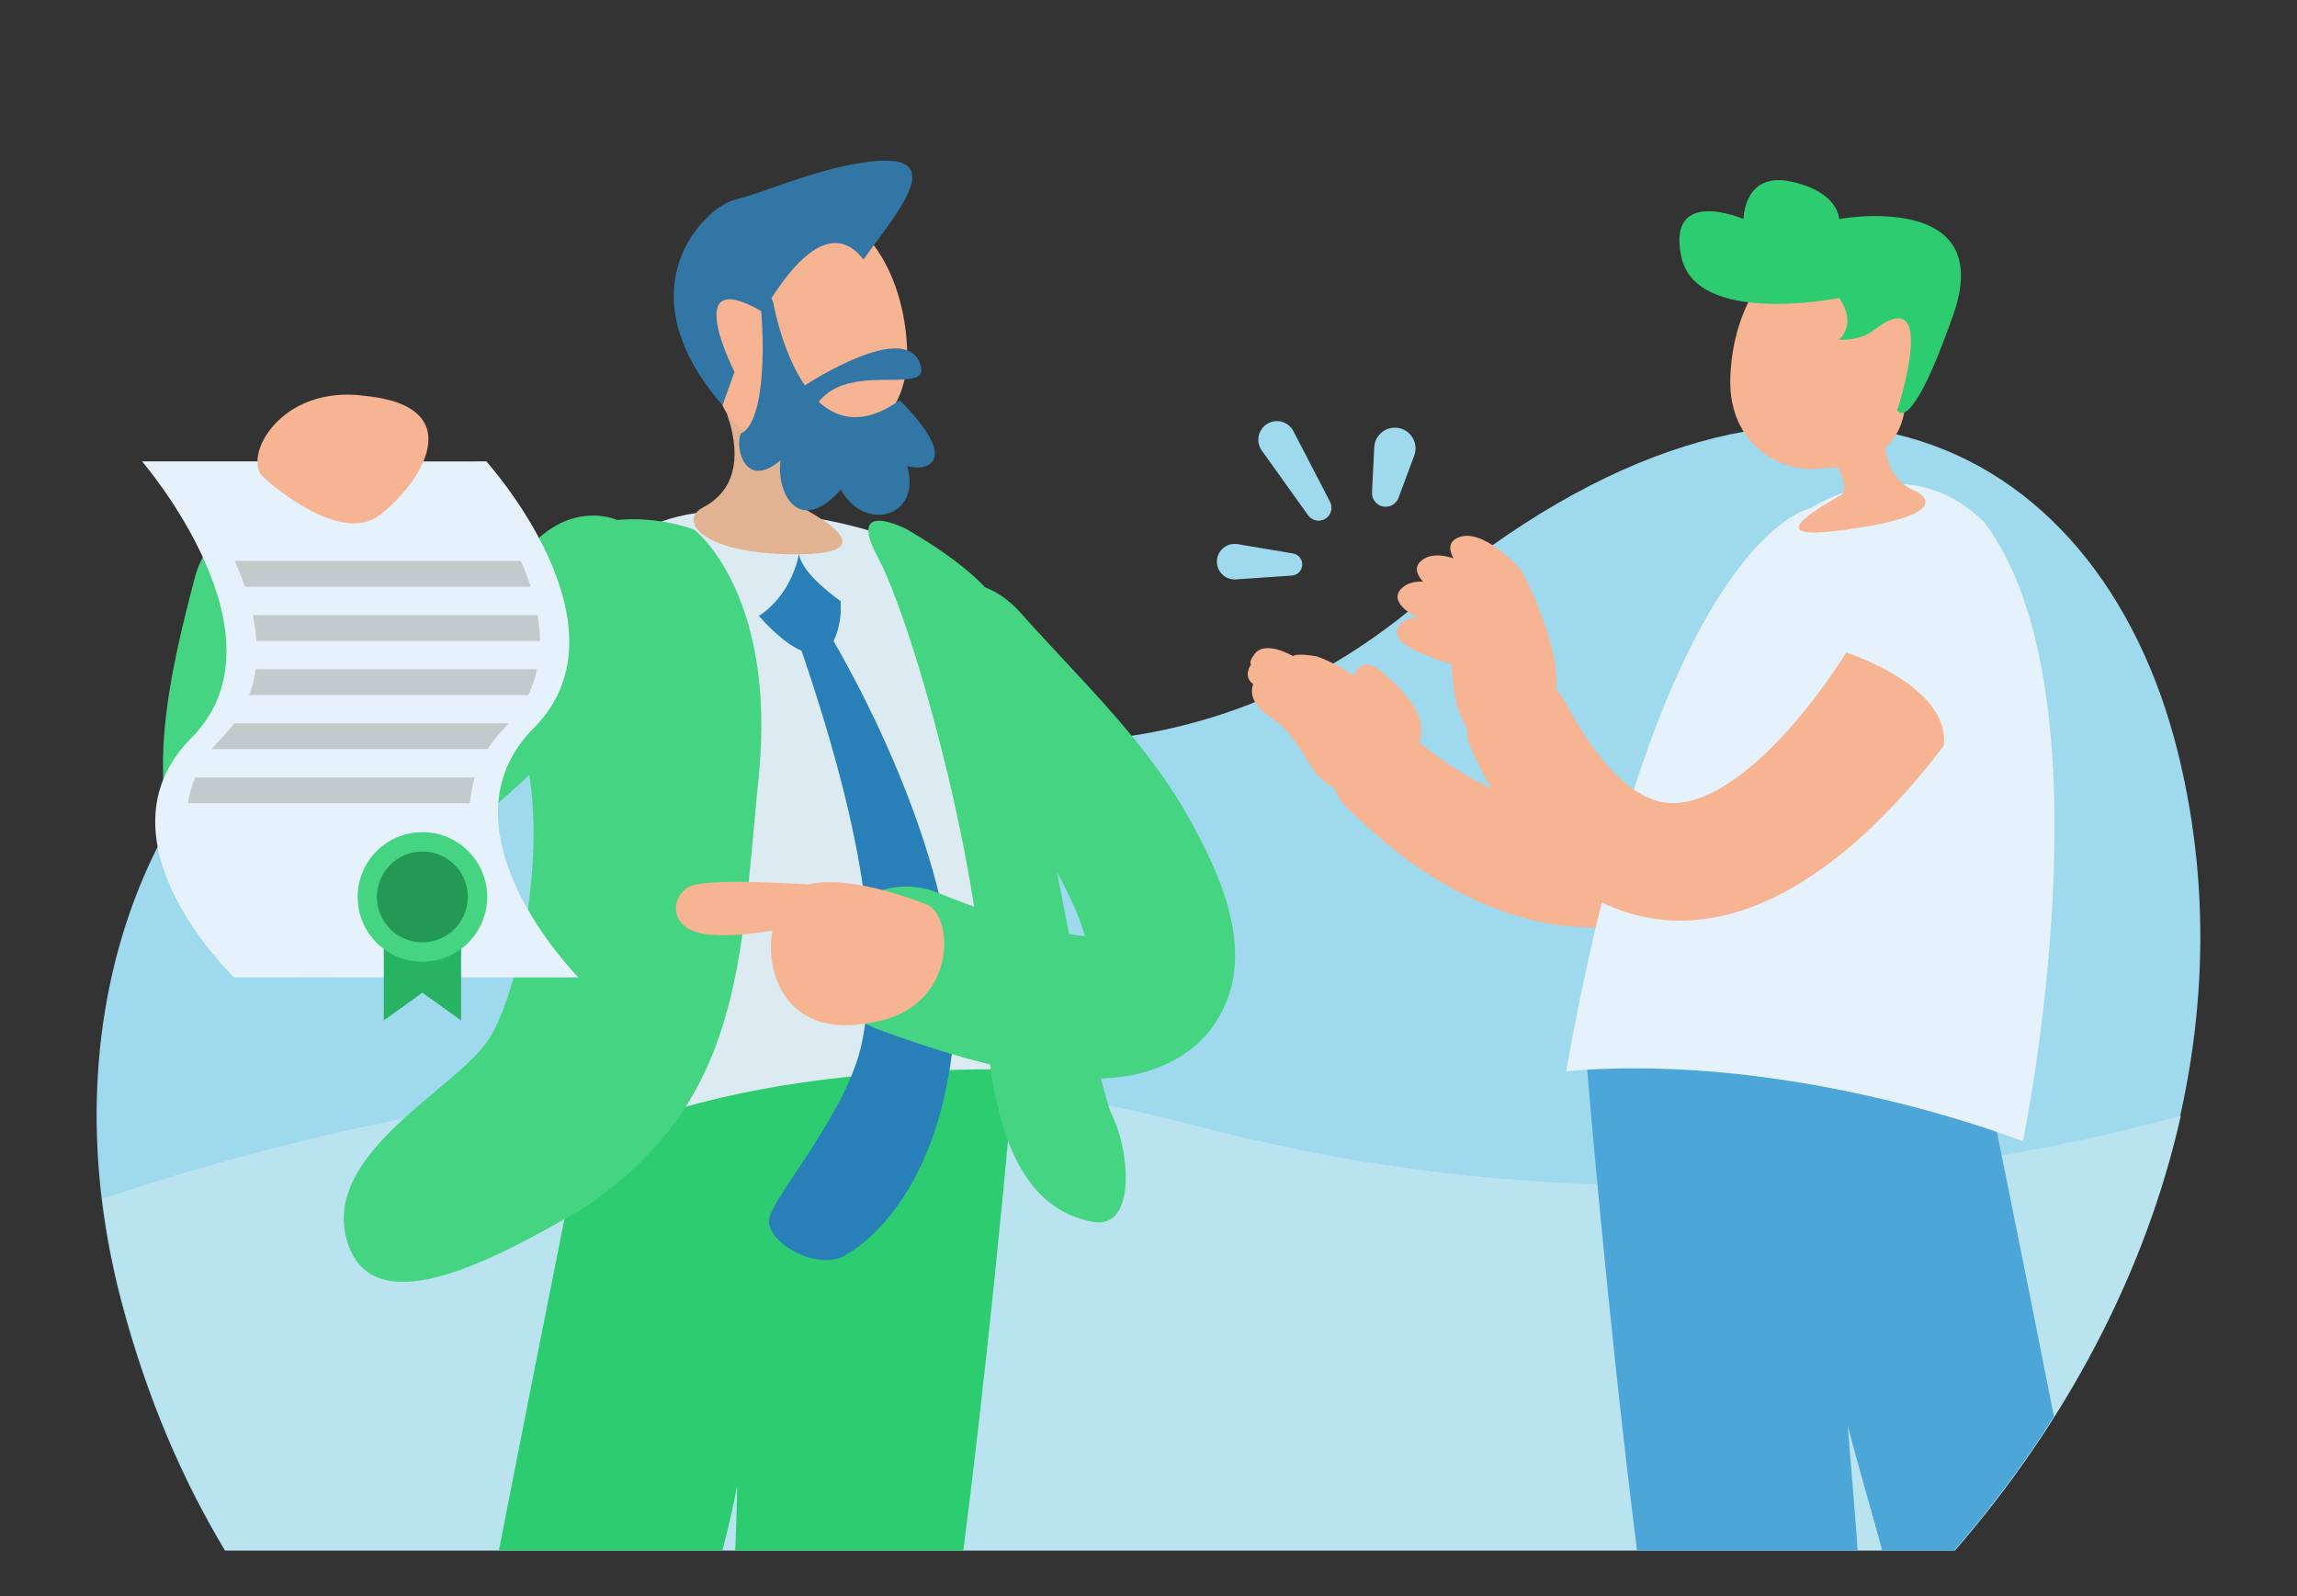 <?xml version="1.0" encoding="iso-8859-1"?>
<!-- Generator: Adobe Illustrator 26.0.1, SVG Export Plug-In . SVG Version: 6.00 Build 0)  -->
<svg version="1.1" id="Capa_1" xmlns="http://www.w3.org/2000/svg" xmlns:xlink="http://www.w3.org/1999/xlink" x="0px" y="0px"
	 viewBox="0 0 693.6 481.94" style="enable-background:new 0 0 693.6 481.94;" xml:space="preserve">
<rect x="0" y="0" width="693.6" height="481.94" fill="#333333" stroke="none"/>
<style type="text/css">
	.st0{fill:#9FD9ED;}
	.st1{fill:#B9E3EE;}
	.st2{fill:#2ECC71;}
	.st3{fill:#4CA6D8;}
	.st4{fill:#1ABC9C;}
	.st5{fill:#F6B492;}
	.st6{fill:#E6F2FB;}
	.st7{fill:#DCEAF1;}
	.st8{fill:#CF7C66;}
	.st9{fill:#45D582;}
	.st10{fill:#2980B9;}
	.st11{fill:#E1B392;}
	.st12{fill:#3176A5;}
	.st13{fill:#C0CCCC;}
	.st14{fill:#28B363;}
	.st15{fill:#239955;}
	.st16{fill:#60DB94;}
	.st17{fill:#95E7B8;}
	.st18{fill:#7AE1A6;}
	.st19{fill:#71BFE2;}
	.st20{fill:#241021;}
	.st21{fill:#3B1932;}
	.st22{fill:#F39C12;}
</style>
<g>
	<g>
		<path class="st0" d="M657.7,227.45C633.63,129.89,541.38,86.19,429,181.5c-72.57,61.53-156.36,46.13-210.23,18.4
			C103.63,140.64-0.27,254.2,36.83,393.64c7.68,28.88,18.44,53.47,31.06,74.5h522.24C647.72,401.87,679.01,313.83,657.7,227.45z"/>
		<path class="st1" d="M68.09,468.15h522.24c33.07-38.05,57.44-83.28,68.19-131.25c-65.01,17.64-175.2,35.4-297.2,3.05
			c-125.05-33.15-254.3-3.38-330.4,21.98c1.24,10.37,3.26,20.97,6.12,31.72C44.72,422.52,55.47,447.12,68.09,468.15z"/>
	</g>
	<path class="st2" d="M183.42,304.7c-3.85,17.48-19.31,94.41-32.78,163.45h67.52c1.82-7.13,3.34-13.72,4.42-19.44
		c0,3.36-0.21,10.34-0.57,19.44h68.87c9.98-77.48,16.64-158.88,16.64-158.88S240.9,265.54,183.42,304.7z"/>
	<path class="st3" d="M620.2,427.71c-9.97-50.41-19.26-96.31-22.07-109.09c-55.05-37.5-118.86,4.38-118.86,4.38
		s5.98,73.13,15.04,145.15h66.59c-0.18-5.26-2.89-35.32-2.89-37.61c0.67,3.54,9.32,33.45,10.31,37.61h21.79
		C601.18,455.42,611.27,441.88,620.2,427.71z"/>
	<path class="st4" d="M520.24,238.64c0,0-14.97-13.02-5.22-29.18c9.76-16.16,25.8-35.87,39.47-30.75
		c13.66,5.12,10.31,38.12,0.71,53.79C545.6,248.18,532.53,246.38,520.24,238.64z"/>
	<path class="st5" d="M513.37,224.34c0.04-0.05,0.13-0.16,0.12-0.15l-0.04,0.06c-0.03,0.04-0.04,0.08-0.1,0.16l-0.31,0.46
		c-0.25,0.34-0.49,0.69-0.79,1.05c-0.56,0.72-1.18,1.48-1.83,2.21c-1.31,1.46-2.7,2.92-4.19,4.24c-2.94,2.72-6.19,5.01-9.55,6.88
		c-6.75,3.76-14.1,5.6-21.98,5.42c-3.94-0.07-8.02-0.82-12.15-1.88l-3.11-0.92c-1.04-0.3-2.07-0.77-3.11-1.14
		c-2.09-0.7-4.15-1.74-6.23-2.68c-8.31-3.95-16.4-9.57-24.11-15.91l-0.18-0.15c-6.2-5.1-15.35-4.2-20.45,2
		c-4.8,5.84-4.24,14.35,1.02,19.57c8.35,8.24,17.52,16.07,28.3,22.52c2.73,1.57,5.41,3.2,8.35,4.55c1.46,0.69,2.86,1.45,4.37,2.06
		l4.56,1.84c6.19,2.26,12.73,4.11,19.62,4.94c6.87,0.84,14,0.82,21.02-0.19c7.02-1.01,13.9-3,20.33-5.78
		c6.43-2.79,12.47-6.29,17.96-10.41c2.78-2.04,5.39-4.26,7.94-6.61c1.28-1.18,2.52-2.4,3.76-3.71c0.62-0.64,1.24-1.33,1.87-2.03
		l0.97-1.12l0.53-0.64l0.27-0.34l0.42-0.56c6.56-9.18,2.23-18.91-6.95-25.47C530.5,216.07,519.93,215.16,513.37,224.34z"/>
	<path class="st6" d="M546.65,153.48c0,0-44.7,7.86-73.74,169.98c69.56-6.05,137.92,21.17,137.92,21.17s27.83-133.92-11.49-186.73
		C575.75,134.12,546.65,153.48,546.65,153.48z"/>
	<path class="st5" d="M550.58,132.51c0,0,8.96,14.42,5.48,16.82c-3.48,2.4-26.64,14.12-0.95,10.91
		c31.43-3.93,28.46-9.78,22.46-12.34c-6-2.56-9.65-9.72-7.91-20.31c1.74-6.55,0.32-12.01-11.55-10.59S545.52,126.95,550.58,132.51z"
		/>
	<path class="st5" d="M551.53,141.23c0,0,19.8,0.84,23.35-16.1c3.54-16.94,7.17-51.62-16.64-52.52s-35.02,20.37-35.76,41.4
		S539.13,143.75,551.53,141.23z"/>
	<path class="st2" d="M555.33,89.97c0,0-43.28,8.78-47.67-12.54c-4.39-21.32,18.82-11.29,18.82-11.29s0-14.43,14.43-11.29
		c14.43,3.14,14.43,11.29,14.43,11.29s47.67-8.78,34.49,28.85s-16.93,28.85-16.93,28.85s13.17-40.14-7.53-23.83
		c-4.39,3.14-10.03,2.51-10.03,2.51S560.98,98.12,555.33,89.97z"/>
	<path class="st5" d="M560.58,191.84c-0.03,0.08-0.26,0.47-0.41,0.74l-0.53,0.92l-1.14,1.9c-0.78,1.27-1.59,2.56-2.42,3.83
		c-1.66,2.55-3.39,5.08-5.17,7.55c-3.57,4.95-7.36,9.69-11.32,14.08c-3.97,4.38-8.13,8.4-12.38,11.79c-4.24,3.39-8.6,6.13-12.68,7.8
		c-4.1,1.68-7.71,2.3-11.04,1.98c-3.33-0.31-6.8-1.68-10.5-4.28c-3.68-2.61-7.36-6.42-10.75-10.87c-3.41-4.44-6.54-9.53-9.39-14.92
		l-0.05-0.09c-4.12-7.75-13.74-10.7-21.49-6.59c-7.48,3.97-10.47,13.1-6.98,20.7c3.1,6.72,6.66,13.42,11.09,19.97
		c4.43,6.53,9.72,13.01,16.71,18.7c3.51,2.82,7.44,5.43,11.83,7.56c4.37,2.13,9.21,3.73,14.21,4.59c4.99,0.87,10.1,0.98,14.96,0.47
		c4.87-0.51,9.5-1.62,13.81-3.08c8.63-2.96,15.98-7.21,22.58-11.85c6.59-4.66,12.44-9.77,17.85-15.09
		c5.4-5.34,10.37-10.9,15.03-16.65c2.33-2.88,4.59-5.8,6.78-8.79c1.1-1.49,2.18-3.01,3.25-4.56l1.61-2.36l0.81-1.23l0.91-1.42
		l1.02-1.6c6.11-9.57,1.93-18.8-7.64-24.91c-9.57-6.11-20.89-6.79-27.01,2.78C561.54,189.83,561,190.88,560.58,191.84z"/>
	<path class="st6" d="M590.4,170.98c0,0,33.04,30.58-3.52,54.87c2.82-19.52-31.87-29.66-31.87-29.66S555.72,157.04,590.4,170.98z"/>
	<g>
		<path class="st5" d="M460.2,173.7c0,0,15.74,30.63,7.31,41.14s-28.34,19.97-29.19-15.23C436.78,170.48,455.73,164.65,460.2,173.7z
			"/>
		<path class="st5" d="M458.86,171.69c0,0-11.34-12.89-18.83-9.25c-7.5,3.64,7.21,15.58,10.18,18.22
			C453.18,183.31,463.95,179.06,458.86,171.69z"/>
		<path class="st5" d="M449.7,174.16c0,0-13.85-10.14-20.38-4.97c-6.54,5.17,10.4,13.66,13.87,15.6
			C446.66,186.73,456.26,180.26,449.7,174.16z"/>
		<path class="st5" d="M444.01,180.29c0,0-14.92-8.49-20.82-2.6s11.9,12.38,15.57,13.91S451.23,185.6,444.01,180.29z"/>
		<path class="st5" d="M442.19,189.77c0,0-15.37-6.87-19.71-0.84c-4.34,6.03,13.31,10.78,16.99,11.94
			C443.15,202.03,449.85,194.23,442.19,189.77z"/>
	</g>
	<path class="st5" d="M378.52,197.94c3.05-5.16,11.95,0.19,11.95,0.19s0.52-1.06,7.14,0.06c3.92,1.35,7.95,3.62,11.47,5.93
		c0.03-0.73,0.19-1.32,0.51-1.73c3.53-4.43,8.72,1.45,8.72,1.45c13.1,11.02,12.01,18.68,8.85,23.14c0.36,3.61-0.88,7.07-4.65,10.27
		c-8.75,7.43-18.86,2.26-24.12-2.58c-3.15-2.9-7.23-13.27-13.9-17.52c-6.67-4.25-7.03-7.96-6.07-10.57
		c-3.27-2.35-0.66-5.95-0.66-5.95S377.04,199.93,378.52,197.94z"/>
	<path class="st0" d="M390.42,167.12l-16.7-2.82c-0.4-0.06-0.84-0.09-1.26-0.06c-2.96,0.2-5.2,2.77-4.99,5.73
		c0.2,2.96,2.77,5.2,5.73,4.99l16.9-1.17c1.52-0.1,2.82-1.23,3.09-2.8C393.49,169.16,392.25,167.42,390.42,167.12z"/>
	<path class="st0" d="M401.62,151.53l-11.05-21.33c-0.12-0.22-0.27-0.47-0.42-0.69c-1.81-2.53-5.32-3.11-7.84-1.3
		c-2.53,1.81-3.11,5.32-1.3,7.84l13.98,19.54c1.11,1.56,3.22,2.1,4.97,1.2C401.86,155.8,402.61,153.44,401.62,151.53z"/>
	<path class="st0" d="M421.51,129.14c-3.44-0.17-6.37,2.48-6.54,5.91l-0.68,13.63c-0.09,1.75,0.96,3.44,2.69,4.08
		c2.14,0.79,4.52-0.29,5.31-2.43l4.76-12.79c0.21-0.58,0.35-1.22,0.38-1.86C427.6,132.24,424.95,129.31,421.51,129.14z"/>
	<path class="st7" d="M319.53,323.37c0,0-93.23-6.22-148.55,25.48c-6.84-80.8,11.19-172.79,11.19-172.79s1.86-28.59,58.43-20.51
		s57.18,33.56,57.18,33.56S317.05,274.27,319.53,323.37z"/>
	<path class="st8" d="M276.3,165.56c0,0,22.1,10.5,26.14,24.18c1.24,9.32-11.81,21.44-11.81,21.44S283.11,173.7,276.3,165.56z"/>
	<path class="st9" d="M273.9,159.86c0,0-18.64-9.79-8.85,8.39c9.79,18.18,30.14,88.29,32.55,137.61s18.73,60.44,32.24,63.04
		c13.52,2.6,11.19-21.64,6.06-31.9c-5.13-10.26-24.99-112.42-26.25-132.43S295.34,172.45,273.9,159.86z"/>
	<path class="st10" d="M251.69,193.56c1.02-1.93,1.79-4.65,2.18-8.44v-3.59c0,0-11.9-8.14-12.59-14.32
		c-2.8,13.52-12.12,18.74-12.12,18.74s6.51,7.83,12.88,10.55c22.59,66.26,22.36,96.82,18.34,117.75
		c-4.08,21.2-26.75,46.66-28.11,53.65c-1.36,6.98,14.16,15.94,22.63,11.33c8.47-4.61,28.85-21.72,33.07-65.89
		C291.73,265.64,259.66,207.25,251.69,193.56z"/>
	<path class="st11" d="M246.26,132.28c0,0-10.33,17.59-5.47,20.23c4.86,2.65,28.31,14.87-0.53,14.87c-28.4,0-35.59-10.2-27.98-14.16
		s11.77-11.68,8.28-24.95c-3.04-8.13-1.78-15.24,14.01-14.83C250.36,113.85,252.3,124.6,246.26,132.28z"/>
	<path class="st9" d="M209.74,160.01c0,0,24.94,19.2,19.35,74.68s-4.66,98.36-53.61,130.52c-27.97,16.32-63.86,34.96-70.86,8.86
		c-6.99-26.1,33.1-45.22,42.89-60.13c9.79-14.92,21.26-68.76,6.66-99.29s-2.1-44.19,15.27-52.85
		C189.74,151.68,209.74,160.01,209.74,160.01z"/>
	<g>
		<path class="st5" d="M242.17,135.33c0,0-21.63,0.92-25.5-17.58s-7.84-56.39,18.18-57.37s38.25,22.26,39.07,45.23
			C274.72,128.57,255.72,138.09,242.17,135.33z"/>
		<path class="st12" d="M271.69,120.86c-10.71,7.62-18.66,5.82-24.46,0.46c9.13-11.63,31.1-2.75,31.02-9.75
			c-2.42-14.98-28.7,0.65-35.24,4.79c-6.96-10.2-9.49-24.85-9.49-24.85s-0.45-3.03-4.36-4.04c1.95,13.89,2.17,39.9-5.43,43.44
			c-1.95,4.29,1.3,17.17,11.94,8.08c-1.3,10.1,5.65,22.98,18.24,8.84c7.17,13.13,24.54,8.33,20.01-7.1
			C279.61,142.45,290.56,139.77,271.69,120.86z"/>
		<path class="st12" d="M218.17,122.4l3.62-10.11c0,0-16.8-32.89,8.57-18.09c5.11-8.47,18.85-30.66,30.4-15.85
			c9.67-13.9,29.87-35.62-4.66-28.45c-13.03,2.61-25.19,8.09-34.31,10.45C212.67,62.71,187.62,87.19,218.17,122.4z"/>
	</g>
	<path class="st9" d="M160.37,164.74c-1.02,1.2-3.05,3.54-4.08,4.7c-14.41,16.19-29.95,32.32-46.45,45.81
		c-4.87,3.93-10.24,7.92-15.39,10.85c0.06-6.3,1.04-12.9,2.09-19.28c1.31-7.56,3.09-15.39,5.06-23.25
		c6.42-30.16-33.36-39.53-42.55-9.99c-7.05,26.97-18.61,71.1,1.1,93.04c13.7,15.26,34.48,12.65,51.43,3.74
		c17.02-8.82,31.66-21.26,45.75-34.02c13.17-12.13,25.62-24.83,37.59-38.2C216.8,171.65,183.64,139.73,160.37,164.74z M95.1,233.97
		C95.27,234.36,95.2,234.3,95.1,233.97L95.1,233.97z"/>
	<path class="st9" d="M356.99,243.5c-13.55-22.5-32.17-39.64-49.61-59.35c-18.06-18.69-41.72-2.06-25.92,18.34
		c1.02,1.2,2.98,3.57,3.96,4.77c13.46,16.62,23.31,37.38,33.57,55.78c3.27,5.95,6.46,12.46,8.32,18.57c0.1,0.34,0.2,0.68,0.3,1.03
		c-7.54-0.6-15.23-2.94-22.56-5.13c-7.53-2.36-15.24-5.27-22.9-8.31c-12.14-4.44-25.79,1.28-30.48,12.77
		c-4.69,11.49,1.35,24.41,13.49,28.86c8.42,3.08,17,6,26.01,8.56c15.43,4.2,31.49,7.94,48.02,5.69c9.5-1.37,18.64-5.39,24.99-12.55
		C382.18,291.54,368.75,263.7,356.99,243.5z M328.45,288.4c0-0.1,0.03-0.2,0.05-0.31c-0.01,0.07-0.01,0.12-0.01,0.19
		C328.47,288.33,328.47,288.42,328.45,288.4z"/>
	<path class="st5" d="M279.97,273.18c0,0-22.56-9.42-35.81-6.12c-10.96-0.68-32.14-1.63-36.23,0.75c-5.57,3.24-6.38,13.4,6.63,14.43
		c5.89,0.47,12.52-0.19,18.66-1.27c-2.47,14.2,5.34,32.9,30.2,27.76C289.16,304.45,288.12,276.82,279.97,273.18z"/>
	<g>
		<g>
			<path class="st6" d="M57.79,222.81c30.64-30.79-14.9-83.49-14.9-83.49h57.98l0,0.01l45.97-0.01c0,0,45.01,49.69,14.36,80.48
				c-30.64,30.79,13.44,75.32,13.44,75.32H98.41l0-0.01l-27.71,0.01C70.7,295.13,27.15,253.61,57.79,222.81z"/>
			<g>
				<path class="st13" d="M70.91,169.38h86.38c1.1,2.52,2.1,5.13,2.95,7.79H73.98C73.07,174.51,72.03,171.9,70.91,169.38z"/>
				<path class="st13" d="M76.34,185.73h86.01c0.44,2.59,0.68,5.19,0.7,7.79H77.42C77.25,190.91,76.88,188.31,76.34,185.73z"/>
				<path class="st13" d="M77.18,202.07h85.01c-0.57,2.64-1.45,5.25-2.68,7.79H75.27C76.2,207.31,76.83,204.71,77.18,202.07z"/>
				<path class="st13" d="M66.93,222.81c1.42-1.42,2.67-2.89,3.77-4.4h82.99c-0.43,0.47-0.86,0.93-1.32,1.39
					c-2.03,2.04-3.72,4.18-5.12,6.39H63.93C64.84,225.05,65.83,223.92,66.93,222.81z"/>
				<path class="st13" d="M143.36,234.75c-0.76,2.55-1.24,5.15-1.45,7.79H56.74c0.42-2.64,1.12-5.24,2.17-7.79H143.36z"/>
			</g>
		</g>
		<g>
			<polygon class="st14" points="115.88,308.14 127.55,299.74 139.23,308.14 139.23,280.18 115.88,280.18 			"/>
			<circle class="st9" cx="127.55" cy="270.83" r="19.56"/>
			<circle class="st15" cx="127.55" cy="270.83" r="13.72"/>
		</g>
	</g>
	<path class="st5" d="M79.6,144.15c0,0,22.55,20.87,34.96,11.44c12.41-9.43,27.72-32.7-4-36.01
		C84.58,115.85,72.88,138.21,79.6,144.15z"/>
</g>
<g>
	<g>
		<path class="st0" d="M1590.38-1574.61c-85.57-148.49,4.59-267.48,75.81-299.04c99.13-43.94,154.47,13.37,217.67,70.09
			c52.74,47.34,131.78,74.72,229.9,62.43c73.16-9.16,100.24,72.33,36.48,170.79c-4.58,7.07-9.33,13.79-14.21,20.22h-529.92
			C1600.62-1557.86,1595.35-1565.99,1590.38-1574.61z"/>
		<path class="st1" d="M2150.23-1570.34c-4.58,7.07-9.33,13.79-14.21,20.22h-529.92c-5.49-7.74-10.76-15.87-15.73-24.49
			c-25.11-43.57-35.07-84.59-34.84-121.61c62.2-11.76,175.79-22.75,288.56,20.1c124.16,47.19,272.76,12.95,341.36-7.92
			C2188.72-1653.58,2178.25-1613.6,2150.23-1570.34z"/>
	</g>
	<path class="st5" d="M1974.76-1629.68c-1.09-0.81-1.66-1.3-2.43-1.92c-0.75-0.6-1.38-1.16-2.07-1.74
		c-1.38-1.15-2.65-2.31-3.94-3.47c-2.57-2.32-5.04-4.66-7.45-7.05c-2.4-2.39-4.79-4.78-7.06-7.25c-2.33-2.43-4.56-4.92-6.76-7.44
		c-8.82-10.04-16.96-20.54-24.54-31.38l-5.5-8.24l-2.72-4.13l-2.58-4.22l-5.14-8.44l-4.82-8.61l-2.4-4.3
		c-0.78-1.45-1.5-2.92-2.25-4.38l-4.45-8.78c-2.89-5.89-5.49-11.9-8.24-17.84c-3.12-6.75-0.18-14.75,6.57-17.87
		c6.5-3.01,14.17-0.39,17.51,5.84l0.38,0.71c2.88,5.4,5.61,10.88,8.6,16.2l4.59,7.92c0.77,1.32,1.51,2.65,2.3,3.95l2.45,3.86
		l4.89,7.71l5.17,7.51l2.59,3.75l2.71,3.65l5.46,7.27c7.48,9.52,15.4,18.64,23.79,27.18c2.09,2.14,4.2,4.26,6.38,6.28
		c2.13,2.08,4.33,4.05,6.54,6.01c2.2,1.96,4.44,3.85,6.67,5.65c1.12,0.89,2.24,1.81,3.34,2.62c0.54,0.4,1.12,0.87,1.63,1.22
		c0.48,0.34,1.15,0.84,1.35,0.95c8.47,4.91,8.53,15.09,3.62,23.56s-12.92,12.03-21.39,7.13c-0.58-0.33-1.13-0.7-1.65-1.08
		L1974.76-1629.68z"/>
	<path class="st5" d="M1747.05-1620.88c1.12-0.77,1.7-1.24,2.5-1.83c0.77-0.57,1.42-1.11,2.14-1.67c1.43-1.1,2.73-2.21,4.07-3.32
		c2.65-2.23,5.21-4.48,7.7-6.78c2.49-2.3,4.96-4.61,7.32-6.99c2.42-2.34,4.74-4.75,7.03-7.18c9.18-9.71,17.69-19.91,25.67-30.46
		l5.8-8.03l2.87-4.03l2.73-4.12l5.44-8.25l5.13-8.43l2.56-4.21c0.83-1.42,1.6-2.87,2.4-4.3l4.77-8.61c3.1-5.78,5.92-11.7,8.88-17.53
		c3.37-6.63,0.72-14.73-5.91-18.1c-6.39-3.24-14.14-0.9-17.71,5.2l-0.4,0.69c-3.08,5.29-6,10.67-9.19,15.88l-4.87,7.75
		c-0.82,1.29-1.61,2.59-2.45,3.86l-2.59,3.77l-5.17,7.53l-5.44,7.32l-2.72,3.65l-2.85,3.55l-5.72,7.07
		c-7.82,9.24-16.07,18.07-24.76,26.3c-2.17,2.07-4.35,4.1-6.6,6.04c-2.21,2-4.48,3.89-6.75,5.77c-2.27,1.87-4.58,3.68-6.87,5.4
		c-1.15,0.85-2.3,1.73-3.43,2.5c-0.56,0.38-1.15,0.83-1.68,1.16c-0.49,0.32-1.18,0.79-1.38,0.9c-8.65,4.6-9.07,14.77-4.48,23.42
		c4.6,8.65,12.47,12.5,21.12,7.9c0.59-0.31,1.15-0.65,1.69-1.02L1747.05-1620.88z"/>
	<path class="st3" d="M1983.12-1785.35c0,0-31.03,5.07-23.4,46.86c7.64,41.79,15.52,80.94,13.19,105.36
		c-2.34,24.42,36.96,67.66,77.33,60.7c40.36-6.96,76.53-42.25,46.84-79.25c-29.69-37-57.3-76.2-66.68-100.87
		C2021.01-1777.21,2004.85-1790.53,1983.12-1785.35z"/>
	<path class="st16" d="M2002.65-1692.04c-51.45,20.3-46.32,44.44-46.32,44.44s0.6,52.37,5.08,97.49h145.69
		c-14.71-69.55-44.82-135.71-44.82-135.71S2054.1-1712.34,2002.65-1692.04z"/>
	<path class="st6" d="M1756.36-1648.38c0,0,13.03-21.52-36.88-37.02c-49.91-15.51-55.74,10.04-55.74,10.04
		s-23.37,60.17-32.63,125.24h124.04C1757.51-1594.16,1756.36-1648.38,1756.36-1648.38z"/>
	<g>
		<path class="st5" d="M1918.28-1791.66c0,0-9.74,26.6-20.81,27.37s-27.88-6.01-7.07-26.15
			C1907.16-1807.62,1921.26-1799.41,1918.28-1791.66z"/>
		<path class="st5" d="M1918.74-1793.59c0,0,1.47-14.05-4.91-16.55c-6.39-2.5-5.4,13.05-5.34,16.32
			C1908.54-1790.54,1917.12-1786.4,1918.74-1793.59z"/>
		<path class="st5" d="M1912.14-1797.75c0,0-1.59-14.03-8.36-15.1s-2.46,13.91-1.7,17.09
			C1902.84-1792.58,1912.11-1790.38,1912.14-1797.75z"/>
		<path class="st5" d="M1905.26-1797.77c0,0-3.19-13.76-10.04-14.04c-6.85-0.28-0.85,14.1,0.27,17.17
			S1906.08-1790.45,1905.26-1797.77z"/>
		<path class="st5" d="M1898.51-1793.59c0,0-4.42-13.13-10.48-12.39c-6.06,0.74,0.91,14.06,2.25,16.93
			C1891.63-1786.17,1900.09-1786.47,1898.51-1793.59z"/>
	</g>
	<g>
		<path class="st5" d="M1817.39-1784.02c0,0-0.16,29.75,10.45,34.56c10.61,4.81,29.64,4.31,16.54-23.14
			C1834.18-1795.66,1817.29-1792.74,1817.39-1784.02z"/>
		<path class="st5" d="M1817.63-1786.09c0,0,3.7-14.36,10.9-14.48c7.2-0.12,0.53,14.83-0.72,18.02
			C1826.56-1779.36,1816.59-1778.42,1817.63-1786.09z"/>
		<path class="st5" d="M1825.65-1787.77c0,0,6.7-13.23,13.76-11.8c7.06,1.43-2.68,14.59-4.59,17.44
			C1832.92-1779.27,1822.99-1780.51,1825.65-1787.77z"/>
		<path class="st5" d="M1832.43-1785.27c0,0,8.18-12.37,15.03-10.14c6.85,2.23-4.33,14.19-6.56,16.8
			C1838.67-1776,1828.95-1778.36,1832.43-1785.27z"/>
		<path class="st5" d="M1837.54-1778.68c0,0,9.16-11.3,14.86-8.35s-6.04,13.51-8.42,15.84
			C1841.6-1768.86,1833.39-1772.25,1837.54-1778.68z"/>
	</g>
	<path class="st16" d="M1986.53-1685.07c0,0-33.12-19.78-38.29-12.07c-12.22,30.2,9.66,67.5,9.66,67.5
		S1979.39-1677.69,1986.53-1685.07z"/>
	<path class="st5" d="M1993.84-1709.21c0,0,13.37,14.53,9.32,18.03s-38.76,24.83,0.68,15.29c39.44-9.54,34.46-18.26,26.44-20.45
		s-13.53-8.64-12.94-21.92c1.21-8.31-1.43-14.79-16.29-11.17C1986.18-1725.81,1986.55-1715.24,1993.84-1709.21z"/>
	<path class="st5" d="M1968.54-1765.24c-0.47,1-33.56,71.86,26.06,59.65c0,0,29.47-3.69,27.66-49.39
		C2020.92-1788.57,1979.87-1789.29,1968.54-1765.24z"/>
	<path class="st3" d="M1992.53-1785.78c0,0-36.37,36.12,31.77,62.15C2039.78-1790.89,1992.53-1785.78,1992.53-1785.78z"/>
	<path class="st3" d="M2006.43-1779.8c0,0-33.05,7.46-45.04,28.1C1964.45-1798.14,2006.43-1779.8,2006.43-1779.8z"/>
	<path class="st16" d="M2019.43-1678.34c0,0,23.08-16.9,28.99-33.45c26.25,19.29,27.2,62.53,27.2,62.53
		S2029.38-1675.8,2019.43-1678.34z"/>
	<path class="st5" d="M2064.58-1694.13c-0.39-1.3-0.65-2-0.97-2.95c-0.31-0.91-0.62-1.69-0.93-2.55c-0.61-1.7-1.26-3.28-1.91-4.89
		c-1.3-3.21-2.65-6.34-4.07-9.41c-1.42-3.08-2.85-6.14-4.39-9.12c-1.48-3.02-3.05-5.98-4.67-8.9c-6.4-11.73-13.48-22.97-21.06-33.81
		l-5.85-8l-2.95-3.98l-3.08-3.87l-6.16-7.72l-6.44-7.48l-3.22-3.73c-1.09-1.22-2.23-2.41-3.35-3.61l-6.72-7.19
		c-4.54-4.73-9.3-9.24-13.93-13.86c-5.27-5.25-13.79-5.23-19.04,0.04c-5.06,5.08-5.22,13.17-0.52,18.45l0.53,0.6
		c4.08,4.56,8.29,9,12.27,13.64l5.87,7.03c0.97,1.18,1.97,2.33,2.92,3.52l2.78,3.63l5.57,7.24l5.28,7.43l2.63,3.72l2.5,3.8
		l4.96,7.62c6.37,10.29,12.23,20.86,17.37,31.67c1.3,2.7,2.56,5.41,3.71,8.14c1.22,2.72,2.32,5.46,3.4,8.2
		c1.08,2.73,2.09,5.49,3.02,8.2c0.45,1.36,0.94,2.73,1.32,4.04c0.19,0.65,0.43,1.35,0.59,1.95c0.15,0.57,0.39,1.37,0.43,1.59
		c1.7,9.64,11.25,13.19,20.89,11.48c9.64-1.7,15.74-8.01,14.03-17.65c-0.12-0.66-0.27-1.3-0.45-1.93L2064.58-1694.13z"/>
	<path class="st5" d="M1729.17-1702.97c0,0-13.01,14.98-9.44,18.39c3.57,3.42,28.12,21.23-0.93,12.76
		c-35.53-10.36-31.02-16.56-23.63-18.4c7.39-1.84,12.93-9.42,12.89-21.96c-0.79-7.88,1.86-13.91,15.29-10.08
		C1736.77-1718.42,1736.04-1708.46,1729.17-1702.97z"/>
	<g>
		<path class="st5" d="M1731.01-1692.66c0,0-20.55,1.21-24.51-16.32c-3.97-17.53-8.32-53.48,16.39-54.81
			c24.71-1.33,36.71,20.56,37.83,42.38S1743.93-1690.25,1731.01-1692.66z"/>
		<path class="st14" d="M1726.19-1745.82c0,0,45.08,8.39,49.28-13.83c4.2-22.22-19.73-11.4-19.73-11.4s-0.24-14.98-15.17-11.48
			c-14.93,3.5-14.79,11.97-14.79,11.97s-49.64-8.31-35.33,30.54c14.31,38.85,18.07,29.67,18.07,29.67s-14.35-41.46,7.41-24.87
			c4.61,3.18,10.46,2.44,10.46,2.44S1720.47-1737.26,1726.19-1745.82z"/>
	</g>
	<path class="st6" d="M1731.45-1678.16c0,0,36.08-13.64,39.82-5.14c6.71,31.88-21.39,64.75-21.39,64.75
		S1737.18-1669.64,1731.45-1678.16z"/>
	<path class="st5" d="M1658.29-1667.36c0.02-1.36,0.08-2.1,0.13-3.1c0.05-0.96,0.13-1.8,0.19-2.7c0.12-1.8,0.32-3.5,0.49-5.23
		c0.37-3.44,0.82-6.82,1.34-10.17c0.52-3.35,1.06-6.68,1.73-9.97c0.6-3.31,1.3-6.58,2.05-9.84c2.95-13.04,6.68-25.79,11-38.29
		l3.44-9.29l1.75-4.63l1.9-4.57l3.82-9.11l4.14-8.95l2.07-4.47c0.72-1.48,1.49-2.93,2.23-4.39l4.49-8.76
		c3.07-5.79,6.41-11.43,9.61-17.14c3.63-6.49,11.83-8.81,18.32-5.17c6.25,3.5,8.63,11.24,5.55,17.61l-0.35,0.72
		c-2.68,5.51-5.51,10.93-8.07,16.48l-3.72,8.37c-0.61,1.4-1.26,2.78-1.85,4.18l-1.69,4.25l-3.38,8.49l-3.05,8.6l-1.52,4.29
		l-1.36,4.34l-2.68,8.69c-3.31,11.64-6.05,23.41-8.04,35.22c-0.51,2.95-0.98,5.9-1.34,8.85c-0.43,2.95-0.74,5.89-1.03,8.82
		c-0.29,2.93-0.51,5.85-0.66,8.72c-0.06,1.43-0.15,2.88-0.16,4.24c-0.01,0.68-0.04,1.42-0.03,2.04c0.01,0.59,0,1.42,0.02,1.65
		c1,9.74-7.21,15.76-16.95,16.76c-9.74,1-17.33-3.39-18.33-13.14c-0.07-0.66-0.1-1.32-0.09-1.98L1658.29-1667.36z"/>
	<g>
		<path class="st3" d="M1970.71-1933.12c-11.56-2.31-22.54,1.9-29.62,10.05l-69.68-13.9c-3.41-10.25-11.94-18.34-23.49-20.65
			c-17.22-3.43-33.39,7.36-36.82,24.58c-4.95,24.82,9.47,43.12,23.41,60.83c6.1,7.74,11.95,15.21,16.08,22.99
			c2.97,16.86,6.28,39.75,13.33,48.64c18.77,30.57-33.54,6.92-38.12,29.86l92.87,18.52c4.49-22.5-50.64-20.88-25.34-40.98
			c10.69-4.98,23.39-25.29,33.33-40.88c6.8-5.58,15.07-10.24,23.67-15.05c19.65-11,40-22.36,44.95-47.18
			C1998.72-1913.51,1987.93-1929.68,1970.71-1933.12z M1846.79-1881.89c-12.82-16.27-23.89-30.33-20.35-48.08
			c1.74-8.75,9.66-14.03,18.41-12.29c2.87,0.57,5.32,1.86,7.32,3.57c-3.61,18.94-5.14,38.95-4.62,57.74
			C1847.29-1881.25,1847.05-1881.57,1846.79-1881.89z M1942.69-1862.76c-0.35,0.19-0.7,0.39-1.05,0.59
			c7.69-17.16,13.95-36.22,17.88-55.1c2.5-0.81,5.25-1.06,8.13-0.49c8.76,1.75,14.03,9.66,12.29,18.41
			C1976.4-1881.61,1960.79-1872.87,1942.69-1862.76z"/>
		<path class="st10" d="M1902.08-1906.38l-4.16-0.83c-0.1,0.23-0.21,0.48-0.34,0.74c-1.07,2.1-3.33,5.12-6.52,7.23
			c-0.4,0.26-0.81,0.51-1.24,0.74c-0.85,0.46-1.76,0.85-2.73,1.14c-1.92,0.58-4.05,0.75-6.36,0.29l-1.99,9.98l0,0l11.51,2.3
			l-6.12,30.7l15.35,3.06l10.71-53.73L1902.08-1906.38z"/>
	</g>
	<path class="st17" d="M1939.13-1977.88l3.15,6.38c0.34,0.69,1.01,1.18,1.77,1.29l7.05,1.02c1.93,0.28,2.7,2.65,1.3,4.01l-5.1,4.97
		c-0.55,0.54-0.81,1.32-0.68,2.08l1.2,7.02c0.33,1.92-1.69,3.39-3.41,2.48l-6.3-3.31c-0.69-0.36-1.5-0.36-2.19,0l-6.3,3.31
		c-1.73,0.91-3.74-0.56-3.41-2.48l1.2-7.02c0.13-0.76-0.12-1.54-0.68-2.08l-5.1-4.97c-1.4-1.36-0.63-3.73,1.3-4.01l7.05-1.02
		c0.77-0.11,1.43-0.59,1.77-1.29l3.15-6.38C1935.77-1979.62,1938.26-1979.62,1939.13-1977.88z"/>
	<path class="st14" d="M1982.38-1986l2.58,5.22c0.28,0.57,0.82,0.96,1.45,1.05l5.76,0.84c1.58,0.23,2.21,2.17,1.07,3.28l-4.17,4.06
		c-0.45,0.44-0.66,1.08-0.55,1.7l0.98,5.74c0.27,1.57-1.38,2.77-2.79,2.03l-5.15-2.71c-0.56-0.29-1.23-0.29-1.79,0l-5.15,2.71
		c-1.41,0.74-3.06-0.46-2.79-2.03l0.98-5.74c0.11-0.62-0.1-1.26-0.55-1.7l-4.17-4.06c-1.14-1.11-0.51-3.05,1.07-3.28l5.76-0.84
		c0.63-0.09,1.17-0.48,1.45-1.05l2.58-5.22C1979.64-1987.43,1981.68-1987.43,1982.38-1986z"/>
	<path class="st14" d="M1794.44-1988.04l2.42,4.9c0.26,0.53,0.77,0.9,1.36,0.99l5.4,0.79c1.48,0.21,2.07,2.03,1,3.08l-3.91,3.81
		c-0.43,0.41-0.62,1.01-0.52,1.6l0.92,5.38c0.25,1.47-1.29,2.6-2.62,1.9l-4.83-2.54c-0.53-0.28-1.15-0.28-1.68,0l-4.83,2.54
		c-1.32,0.7-2.87-0.43-2.62-1.9l0.92-5.38c0.1-0.59-0.09-1.18-0.52-1.6l-3.91-3.81c-1.07-1.04-0.48-2.86,1-3.08l5.4-0.79
		c0.59-0.09,1.1-0.45,1.36-0.99l2.42-4.9C1791.86-1989.38,1793.78-1989.38,1794.44-1988.04z"/>
	<path class="st2" d="M2052.02-1889.65c0.55-3.95-2.21-7.6-6.16-8.15l-22.64-3.15c-2.04-0.28-4.09,0.85-4.87,2.86
		c-0.91,2.35,0.25,4.99,2.6,5.9l21.3,8.28c0.5,0.19,1.07,0.35,1.62,0.42C2047.82-1882.93,2051.47-1885.69,2052.02-1889.65z"/>
	<path class="st17" d="M2063.73-1932.38c-1.68-4.26-6.5-6.35-10.76-4.67l-33.11,13.07c-1.96,0.77-3.18,2.83-2.82,4.98
		c0.42,2.48,2.76,4.15,5.24,3.73l35.1-5.89c0.55-0.1,1.14-0.25,1.67-0.47C2063.32-1923.3,2065.41-1928.11,2063.73-1932.38z"/>
	<path class="st14" d="M1783.96-1894.97l-17.98,10.22c-0.41,0.24-0.84,0.54-1.21,0.87c-2.79,2.53-3.01,6.85-0.48,9.64
		c2.53,2.79,6.85,3.01,9.64,0.48l15.33-13.88c1.55-1.4,1.98-3.73,0.9-5.62C1788.93-1895.44,1786.15-1896.21,1783.96-1894.97z"/>
	<path class="st17" d="M1784.55-1920.2l-18.91-10.19c-0.68-0.36-1.47-0.65-2.27-0.81c-4.28-0.82-8.41,1.99-9.23,6.28
		s1.99,8.41,6.28,9.23l21.1,4.02c1.91,0.36,3.92-0.52,4.89-2.33C1787.61-1916.22,1786.78-1919,1784.55-1920.2z"/>
	<path class="st18" d="M2025.43-1844.5l3.43,6.96c0.37,0.76,1.09,1.28,1.93,1.4l7.68,1.12c2.1,0.31,2.94,2.89,1.42,4.37l-5.55,5.41
		c-0.6,0.59-0.88,1.44-0.74,2.27l1.31,7.64c0.36,2.09-1.84,3.69-3.72,2.7l-6.87-3.61c-0.75-0.39-1.64-0.39-2.39,0l-6.87,3.61
		c-1.88,0.99-4.08-0.61-3.72-2.7l1.31-7.64c0.14-0.83-0.13-1.68-0.74-2.27l-5.55-5.41c-1.52-1.48-0.68-4.07,1.42-4.37l7.68-1.12
		c0.83-0.12,1.56-0.65,1.93-1.4l3.43-6.96C2021.77-1846.41,2024.49-1846.41,2025.43-1844.5z"/>
	<path class="st5" d="M1709.2-1817.27c0,0,6.55-32.35,23.44-31.87c16.89,0.48,45.11,11.24,19.35,33.98
		C1731.54-1795.64,1707.07-1807.87,1709.2-1817.27z"/>
	<g>
		<path class="st5" d="M1975.33-1855.89c0,0,8.84,31.76-1.1,39.99s-30.44,13.24-24.43-19.93
			C1953.99-1863.44,1972.89-1865.24,1975.33-1855.89z"/>
		<path class="st5" d="M1974.46-1858.03c0,0-8.14-14.28-15.87-12.31c-7.73,1.97,3.75,16.01,6.02,19.06
			C1966.89-1848.23,1977.81-1850.13,1974.46-1858.03z"/>
		<path class="st5" d="M1965.4-1857.49c0,0-11.02-12.19-18.15-8.6s7.11,14.82,9.99,17.31
			C1960.11-1846.28,1970.37-1850.5,1965.4-1857.49z"/>
		<path class="st5" d="M1958.88-1852.84c0,0-12.35-10.84-19.02-6.46c-6.67,4.38,8.77,13.91,11.91,16.05
			C1954.91-1841.1,1964.62-1846.46,1958.88-1852.84z"/>
		<path class="st5" d="M1955.34-1844.3c0,0-13.08-9.41-18.32-4.6c-5.23,4.81,10.4,12.68,13.62,14.48S1961.66-1838.64,1955.34-1844.3
			z"/>
	</g>
	<path class="st5" d="M1828.95-1779.23c3-1.52,10.72-10.97,14.61-4.32c4.56,7.81-6.65,8.45-7.61,13.36s-1.7,16.87-10.35,13.85
		C1816.94-1759.36,1818.08-1773.72,1828.95-1779.23z"/>
	<path class="st5" d="M1897.02-1798.44c-2.93-1.28-10.78-9.86-14.12-3.32c-3.92,7.67,6.77,7.68,7.95,12.3
		c1.18,4.62,2.52,15.95,10.58,12.62C1909.5-1780.18,1907.65-1793.78,1897.02-1798.44z"/>
</g>
<g>
	<g>
		<path class="st0" d="M3152.11-1749.16c-11.92-62.24-71.9-169.64-137.46-110.68c-65.56,58.95-161.61,5.66-240.51-42.07
			c-78.9-47.74-174.21-17.33-219.41,42.87c-37.84,50.41-45.38,127.55,5.93,219.42c8.86,15.87,18.92,30.55,29.94,44.11h533.82
			C3159.42-1652.14,3159.11-1712.63,3152.11-1749.16z"/>
		<path class="st1" d="M2590.64-1595.52h533.82c34.99-56.62,34.67-117.1,27.68-153.63c-0.52-2.69-1.13-5.47-1.82-8.31
			c-70.62,32.67-173.32,63.05-283.4,38.61c-157.67-35.01-269.41-43.89-341.14-21.34c3.74,30.78,14.78,64.53,34.91,100.57
			C2569.56-1623.76,2579.62-1609.08,2590.64-1595.52z"/>
	</g>
	<path class="st6" d="M2627.36-1865.74c-6.01,0-10.88,4.87-10.88,10.88c0,6.01,4.87,10.88,10.88,10.88h66.06
		c8.08,0,14.62-6.55,14.62-14.62c0-8.08-6.55-14.62-14.62-14.62c-0.01,0-0.01,0-0.02,0c-0.38-10.5-9-18.9-19.6-18.9
		c-8.29,0-15.37,5.14-18.24,12.41c-1.95-0.76-4.06-1.18-6.27-1.18c-9.19,0-16.7,7.17-17.26,16.22
		C2630.62-1865.35,2629.04-1865.74,2627.36-1865.74 M2664.22-1854.86c0.08-0.14,0.16-0.27,0.24-0.41c0.26,0.14,0.53,0.28,0.8,0.41
		H2664.22"/>
	<path class="st6" d="M3088.97-1782.45c-1.92,0-3.74,0.47-5.33,1.31c-1.83-3.38-5.41-5.68-9.52-5.68c-1.56,0-3.04,0.33-4.38,0.92
		c-2.06-6.32-7.99-10.88-14.99-10.88c-7.76,0-14.2,5.6-15.52,12.98c-1.28-0.44-2.65-0.68-4.08-0.68c-6.92,0-12.52,5.61-12.52,12.52
		c0,6.92,5.61,12.52,12.52,12.52h53.81c6.36,0,11.51-5.15,11.51-11.51C3100.47-1777.3,3095.32-1782.45,3088.97-1782.45"/>
	<path class="st19" d="M2764.01-1639.48c0-14.13-11.56-25.69-25.69-25.69h-98.66c-14.13,0-25.69,11.56-25.69,25.69v43.95h150.03
		V-1639.48z"/>
	<path class="st19" d="M2931.93-1665.47c0-14.13-11.56-25.69-25.69-25.69h-98.66c-14.13,0-25.69,11.56-25.69,25.69v69.95h150.03
		V-1665.47z"/>
	<path class="st19" d="M3100.39-1701.87c0-14.13-11.56-25.69-25.69-25.69h-98.66c-14.13,0-25.69,11.56-25.69,25.69v106.35h150.03
		V-1701.87z"/>
	<g>
		<path class="st20" d="M2619.54-1699.54c-0.11,0.63-7.88-1.22-9.99,6.31c-2.12,7.53-5.78,11.89-8.3,6.93
			c-0.42-9.59,5.34-25.84,5.34-25.84s8.96-0.53,14.57,3.36C2625.07-1702.6,2619.54-1699.54,2619.54-1699.54z"/>
		<path class="st5" d="M2785.93-1849.22c0.68-0.02,1.06-0.05,1.56-0.08c0.48-0.03,0.9-0.07,1.36-0.11c0.9-0.07,1.76-0.18,2.62-0.28
			c1.73-0.21,3.42-0.45,5.1-0.73c1.68-0.28,3.35-0.57,5-0.92c1.66-0.32,3.3-0.69,4.93-1.08c6.53-1.55,12.92-3.49,19.18-5.73
			l4.65-1.78l2.32-0.9l2.28-0.98l4.56-1.97l4.48-2.13l2.24-1.07c0.74-0.37,1.46-0.76,2.2-1.14l4.38-2.3
			c2.89-1.57,5.71-3.28,8.56-4.92c3.24-1.86,4.36-5.99,2.5-9.23c-1.79-3.12-5.69-4.28-8.88-2.69l-0.36,0.18
			c-2.75,1.38-5.46,2.83-8.23,4.14l-4.18,1.91c-0.7,0.32-1.39,0.65-2.09,0.95l-2.13,0.87l-4.25,1.74l-4.3,1.58l-2.15,0.79
			l-2.17,0.71l-4.35,1.39c-5.83,1.73-11.73,3.17-17.65,4.23c-1.48,0.27-2.96,0.52-4.44,0.72c-1.48,0.23-2.95,0.4-4.43,0.56
			c-1.47,0.16-2.94,0.29-4.38,0.38c-0.72,0.04-1.45,0.09-2.13,0.11c-0.34,0.01-0.71,0.03-1.02,0.03c-0.29,0-0.71,0.01-0.83,0
			c-4.9-0.45-7.88,3.71-8.33,8.61c-0.45,4.9,1.8,8.69,6.7,9.14c0.33,0.03,0.67,0.04,0.99,0.04L2785.93-1849.22z"/>
		<path class="st5" d="M2875.44-1877.74c0,0-11.21,10.01-17.2,5.23c-5.99-4.77-13.29-16.37,2.26-17.65
			C2873.24-1891.7,2878.78-1880.59,2875.44-1877.74z"/>
		<path class="st3" d="M2794.3-1849.02c0,0,6.37-8.25-0.33-15.57s-17-15.81-23.5-11.76s-1.37,20.7,5.19,27.78
			C2782.23-1841.49,2788.78-1843.76,2794.3-1849.02z"/>
		<path class="st20" d="M2584.86-1732.05c-0.11,0.63-7.88-1.22-9.99,6.31c-2.11,7.53-5.78,11.89-8.3,6.93
			c-0.42-9.59,5.34-25.84,5.34-25.84s8.96-0.53,14.57,3.36C2590.4-1735.11,2584.86-1732.05,2584.86-1732.05z"/>
		<path class="st9" d="M2747.24-1783.09c0,0-92.54,74.58-118.86,84.25c-6.38,3.43-9.03,1.57-14.3-3.51
			c-5.27-5.08-8.94-10.79-0.45-17.54c8.49-6.75,47.32-40.16,53.31-45.85c-18.74,12.11-64.43,32.3-69.21,34.65
			c-4.78,2.35-11.33,2.87-17.47-3.13c-6.14-6-4.41-11.59,4.76-18.55s106.94-68.76,120.87-77.17
			C2740.1-1822.55,2747.24-1783.09,2747.24-1783.09z"/>
		<path class="st3" d="M2785.79-1868.56c0,0,13.25,19.8-36.6,88.23c-22.92-28.63-57.8-45.03-57.8-45.03s39.79-57.98,73.69-61.7
			C2782.47-1886.49,2785.79-1868.56,2785.79-1868.56z"/>
		<path class="st5" d="M2751.58-1870.1c-0.05-0.01-0.28,0-0.44,0l-0.56,0.01l-1.16,0.03c-0.79,0.03-1.58,0.06-2.38,0.11
			c-1.6,0.09-3.2,0.23-4.79,0.4c-3.19,0.34-6.34,0.84-9.37,1.51c-3.03,0.67-5.95,1.52-8.6,2.58c-2.65,1.06-5.03,2.33-6.86,3.76
			c-1.84,1.44-3.05,2.92-3.77,4.53c-0.72,1.6-1,3.54-0.78,5.91c0.23,2.36,1.01,5.03,2.17,7.73c1.14,2.71,2.65,5.46,4.37,8.17
			l0.03,0.04c2.47,3.89,1.31,9.05-2.58,11.52c-3.76,2.38-8.7,1.37-11.26-2.19c-2.26-3.16-4.39-6.53-6.23-10.26
			c-1.83-3.72-3.41-7.82-4.19-12.49c-0.38-2.34-0.55-4.81-0.37-7.36c0.17-2.55,0.69-5.18,1.6-7.68c0.9-2.5,2.18-4.86,3.68-6.95
			c1.5-2.09,3.21-3.92,5-5.5c3.59-3.17,7.45-5.42,11.28-7.23c3.84-1.8,7.69-3.14,11.53-4.23c3.84-1.08,7.67-1.9,11.51-2.53
			c1.92-0.32,3.84-0.59,5.78-0.81c0.97-0.11,1.94-0.21,2.92-0.3l1.49-0.12l0.77-0.05l0.89-0.05l0.99-0.05
			c5.96-0.3,9.08,4.01,9.38,9.96c0.3,5.96-2.33,11.3-8.29,11.61C2752.74-1870.02,2752.12-1870.04,2751.58-1870.1z"/>
		<path class="st3" d="M2768.85-1878.29c0,0-5.37-23.03-25.96-12.66c9.64,3.79,5.25,22.26,5.25,22.26
			S2766.19-1858.83,2768.85-1878.29z"/>
		<g>
			<g>
				<path class="st5" d="M2734.35-1824.4c0,0-14.13-11.29-20.43-8.04c-6.29,3.25-13.23,12.52,4.81,16.62
					C2733.58-1812,2738.55-1821.15,2734.35-1824.4z"/>
				<path class="st5" d="M2735.25-1823.5c0,0,5.46,7.18,2.8,10.66c-2.66,3.48-7.27-5.34-8.33-7.14
					C2728.67-1821.78,2731.98-1826.89,2735.25-1823.5z"/>
				<path class="st5" d="M2733.02-1819.04c0,0,3.78,8.19,0.44,11.01c-3.34,2.83-5.95-6.78-6.59-8.76
					C2726.23-1818.78,2730.56-1823.05,2733.02-1819.04z"/>
				<path class="st5" d="M2729.28-1816.75c0,0,2.82,8.57-0.83,10.99c-3.65,2.43-5.14-7.42-5.54-9.46
					C2722.5-1817.27,2727.29-1821.01,2729.28-1816.75z"/>
				<path class="st5" d="M2724.2-1816.79c0,0,1.94,8.63-1.62,10.24c-3.55,1.61-4.17-7.98-4.38-9.99S2722.7-1821.2,2724.2-1816.79z"
					/>
			</g>
		</g>
		<path class="st5" d="M2790.92-1883.61c0,0-10.68,4.06-9.49,6.93c1.2,2.86,5.09,16.98-4.31,7.74
			c-13.2-12.98-13.12-18.37-8.41-17.43c4.72,0.94,9.24-0.98,12.37-8c1.52-4.62,4.57-7.29,11.33-1.57
			C2799.18-1890.22,2796.25-1884.85,2790.92-1883.61z"/>
		<g>
			<path class="st5" d="M2788.92-1879.34c0,0-12.45-4.48-12.41-13.72c0.05-9.25,4.05-25.08,16.59-22.88
				c12.54,2.2,16.01,14.57,14.05,25.64C2805.18-1879.23,2795.11-1876.63,2788.92-1879.34z"/>
			<path class="st10" d="M2777.41-1888.53c0,0-2.81-12.76-4.24-21.2c-1.43-8.44,9.78-17.18,24.33-12
				c15.27-2.72,21.36,2.4,23.59,10.11c-3.91-2.42-8.55-1.57-8.55-1.57s6.83,5.97,4.94,11.71c-3-6.3-25.32-6.47-25.32-6.47
				s-2.59,6.92-2.06,8.97c-5.37-2.59-11.81-8.61-9.5,5.22C2781.53-1890.4,2777.41-1888.53,2777.41-1888.53z"/>
		</g>
	</g>
	<g>
		<g>
			<path class="st5" d="M2784.28-1743.86c0,0,35.97-20.73,51.57-26.77c12.7,11.24,13.41,24.89,13.41,24.89s-43.71,22.44-55.25,29.65
				C2777.7-1723.7,2784.28-1743.86,2784.28-1743.86z"/>
			<path class="st21" d="M2796.22-1715.11c0,0-6.33-19.75,1.59-37.15c-13.58-5.44-22.25,3.77-22.25,3.77s-10.04,45.58-7.75,52.83
				c2.29,7.24,9.22-2.1,12.64-8.94S2796.22-1715.11,2796.22-1715.11z"/>
		</g>
		<g>
			<path class="st5" d="M2808.49-1702.97c0,0,35.97-20.73,51.57-26.77c12.7,11.24,13.41,24.89,13.41,24.89s-43.71,22.44-55.25,29.65
				C2801.91-1682.81,2808.49-1702.97,2808.49-1702.97z"/>
			<path class="st21" d="M2820.43-1674.22c0,0-6.33-19.75,1.59-37.15c-13.58-5.44-22.25,3.77-22.25,3.77s-10.04,45.58-7.75,52.83
				s9.22-2.1,12.64-8.94S2820.43-1674.22,2820.43-1674.22z"/>
		</g>
		<path class="st5" d="M3014.49-1866.29c0.89-0.23,1.37-0.39,2.01-0.59c0.62-0.19,1.16-0.38,1.74-0.56
			c1.16-0.37,2.25-0.78,3.35-1.17c2.2-0.8,4.34-1.64,6.46-2.53c2.11-0.89,4.21-1.78,6.26-2.75c2.08-0.93,4.11-1.92,6.12-2.94
			c8.08-4.05,15.84-8.56,23.34-13.43l5.54-3.76l2.76-1.9l2.69-1.99l5.36-3.98l5.2-4.17l2.6-2.09c0.85-0.71,1.68-1.45,2.52-2.18
			l5.02-4.37c3.3-2.95,6.46-6.06,9.69-9.08c3.67-3.43,3.86-9.19,0.42-12.86c-3.31-3.54-8.78-3.84-12.45-0.79l-0.42,0.35
			c-3.18,2.65-6.28,5.39-9.5,7.97l-4.89,3.8c-0.82,0.63-1.62,1.28-2.45,1.89l-2.51,1.8l-5.02,3.59l-5.15,3.39l-2.57,1.69l-2.63,1.6
			l-5.26,3.17c-7.1,4.06-14.38,7.77-21.8,10.99c-1.85,0.81-3.71,1.6-5.59,2.31c-1.87,0.76-3.74,1.44-5.62,2.11
			c-1.87,0.67-3.76,1.28-5.61,1.85c-0.93,0.27-1.86,0.57-2.76,0.8c-0.44,0.12-0.92,0.26-1.33,0.35c-0.39,0.09-0.93,0.23-1.08,0.25
			c-6.55,0.92-9.17,7.29-8.25,13.84c0.92,6.55,5.04,10.82,11.59,9.9c0.45-0.06,0.88-0.15,1.31-0.26L3014.49-1866.29z"/>
		<path class="st22" d="M3000.86-1852.31c0,0,0.46-16,7.58-22.03c5.25-3.2,15.96,1.41,15.96,1.41S3003.94-1858.53,3000.86-1852.31z"
			/>
		<path class="st14" d="M3017.2-1965.54c0,0-19.99-6.18-32.29,10.22c-12.3,16.4-11.71,27.38-18.13,35.67
			c-6.42,8.29-40.4,19.81-45.93,36.84c-5.53,17.03-8.57,53.67,32.41,56.51s85.93-26.52,93-64.91S3046.58-1959.4,3017.2-1965.54z"/>
		<path class="st6" d="M2981.71-1901.65c0,0-18.65-6.36-34.98,26.14s-148.98,112.84-148.98,112.84s22.83,61.15,103.47,93.55
			c139.58-153.09,131.49-181.62,126.25-196.11S3013.2-1898.21,2981.71-1901.65z"/>
		<path class="st5" d="M2968.73-1866.55c-0.06,0.03-0.32,0.21-0.51,0.34l-0.64,0.45l-1.31,0.95c-0.88,0.65-1.77,1.32-2.65,2
			c-1.76,1.37-3.49,2.78-5.19,4.23c-3.39,2.9-6.61,5.96-9.57,9.12c-2.95,3.16-5.63,6.44-7.84,9.75c-2.21,3.3-3.94,6.65-4.91,9.72
			c-0.98,3.09-1.2,5.76-0.76,8.17c0.43,2.41,1.64,4.85,3.76,7.39c2.12,2.52,5.13,4.97,8.58,7.17c3.45,2.21,7.35,4.18,11.45,5.93
			l0.07,0.03c5.91,2.52,8.65,9.36,6.12,15.26c-2.43,5.7-8.91,8.43-14.66,6.36c-5.09-1.85-10.19-4.03-15.24-6.86
			c-5.03-2.83-10.08-6.29-14.66-11.04c-2.27-2.39-4.42-5.09-6.23-8.16c-1.82-3.06-3.29-6.49-4.22-10.08
			c-0.94-3.59-1.33-7.3-1.26-10.88c0.07-3.58,0.6-7.03,1.4-10.26c1.63-6.47,4.28-12.09,7.25-17.19c2.99-5.09,6.36-9.67,9.91-13.94
			c3.56-4.27,7.31-8.23,11.21-11.98c1.96-1.88,3.95-3.7,5.99-5.48c1.02-0.89,2.06-1.77,3.12-2.65l1.62-1.32l0.84-0.67l0.98-0.75
			l1.1-0.84c6.6-5.04,13.58-2.56,18.63,4.04c5.04,6.6,6.23,14.82-0.37,19.86C2970.13-1867.38,2969.4-1866.91,2968.73-1866.55z"/>
		<path class="st6" d="M2981.07-1890.38c0,0-24.32-22.21-39.79,5.93c14.05-3.25,23.58,21.41,23.58,21.41
			S2993.36-1865.94,2981.07-1890.38z"/>
		<path class="st5" d="M3014.84-1904.9c0,0-10.72,8.46-8.74,11.23c1.98,2.77,16.29,17.96-2.26,8.51
			c-22.69-11.56-18.85-15.17-13.61-15.47c5.23-0.3,9.95-4.71,11.53-13.2c0.47-5.43,3.04-9.17,11.63-4.85
			C3021.96-1914.37,3020.19-1907.73,3014.84-1904.9z"/>
		<path class="st5" d="M3034.44-1946.07c0.31,0.7,21.81,50.19-19.09,40.66c0,0-20.26-3.09-18.16-34.58
			C2998.74-1963.14,3027.07-1962.87,3034.44-1946.07z"/>
		<path class="st14" d="M3027.32-1960.32c0,0-2.53,31.39-34.8,38.88C2988.1-1942.58,2984.12-1965.07,3027.32-1960.32z"/>
		<g>
			<g>
				<path class="st5" d="M2984.98-1800.51c0,0-25.13-1.82-29.79,6.87c-4.66,8.69-5.32,24.8,18.62,15.29
					C2993.85-1785.66,2992.35-1800.09,2984.98-1800.51z"/>
				<path class="st5" d="M2986.71-1800.18c0,0,11.92,3.94,11.62,10.03c-0.31,6.09-12.56-0.39-15.19-1.63
					C2980.51-1793.02,2980.29-1801.49,2986.71-1800.18z"/>
				<path class="st5" d="M2987.67-1793.31c0,0,10.8,6.41,9.19,12.3c-1.61,5.88-12.18-3.09-14.48-4.87
					C2980.08-1787.66,2981.69-1795.98,2987.67-1793.31z"/>
				<path class="st5" d="M2985.18-1787.72c0,0,9.99,7.61,7.71,13.27s-11.74-4.46-13.82-6.49
					C2976.99-1782.98,2979.54-1791.06,2985.18-1787.72z"/>
				<path class="st5" d="M2979.31-1783.78c0,0,9.03,8.38,6.21,13.02c-2.81,4.65-11.07-5.87-12.91-8.01
					C2970.79-1780.91,2974.12-1787.66,2979.31-1783.78z"/>
			</g>
		</g>
		<path class="st5" d="M3092.66-1927.09c0,0,16.84,11.18,23.91,3.68c7.07-7.5,14.56-24.34-6.39-23.07
			C3092.92-1946.1,3087.67-1930.24,3092.66-1927.09z"/>
	</g>
</g>
</svg>
